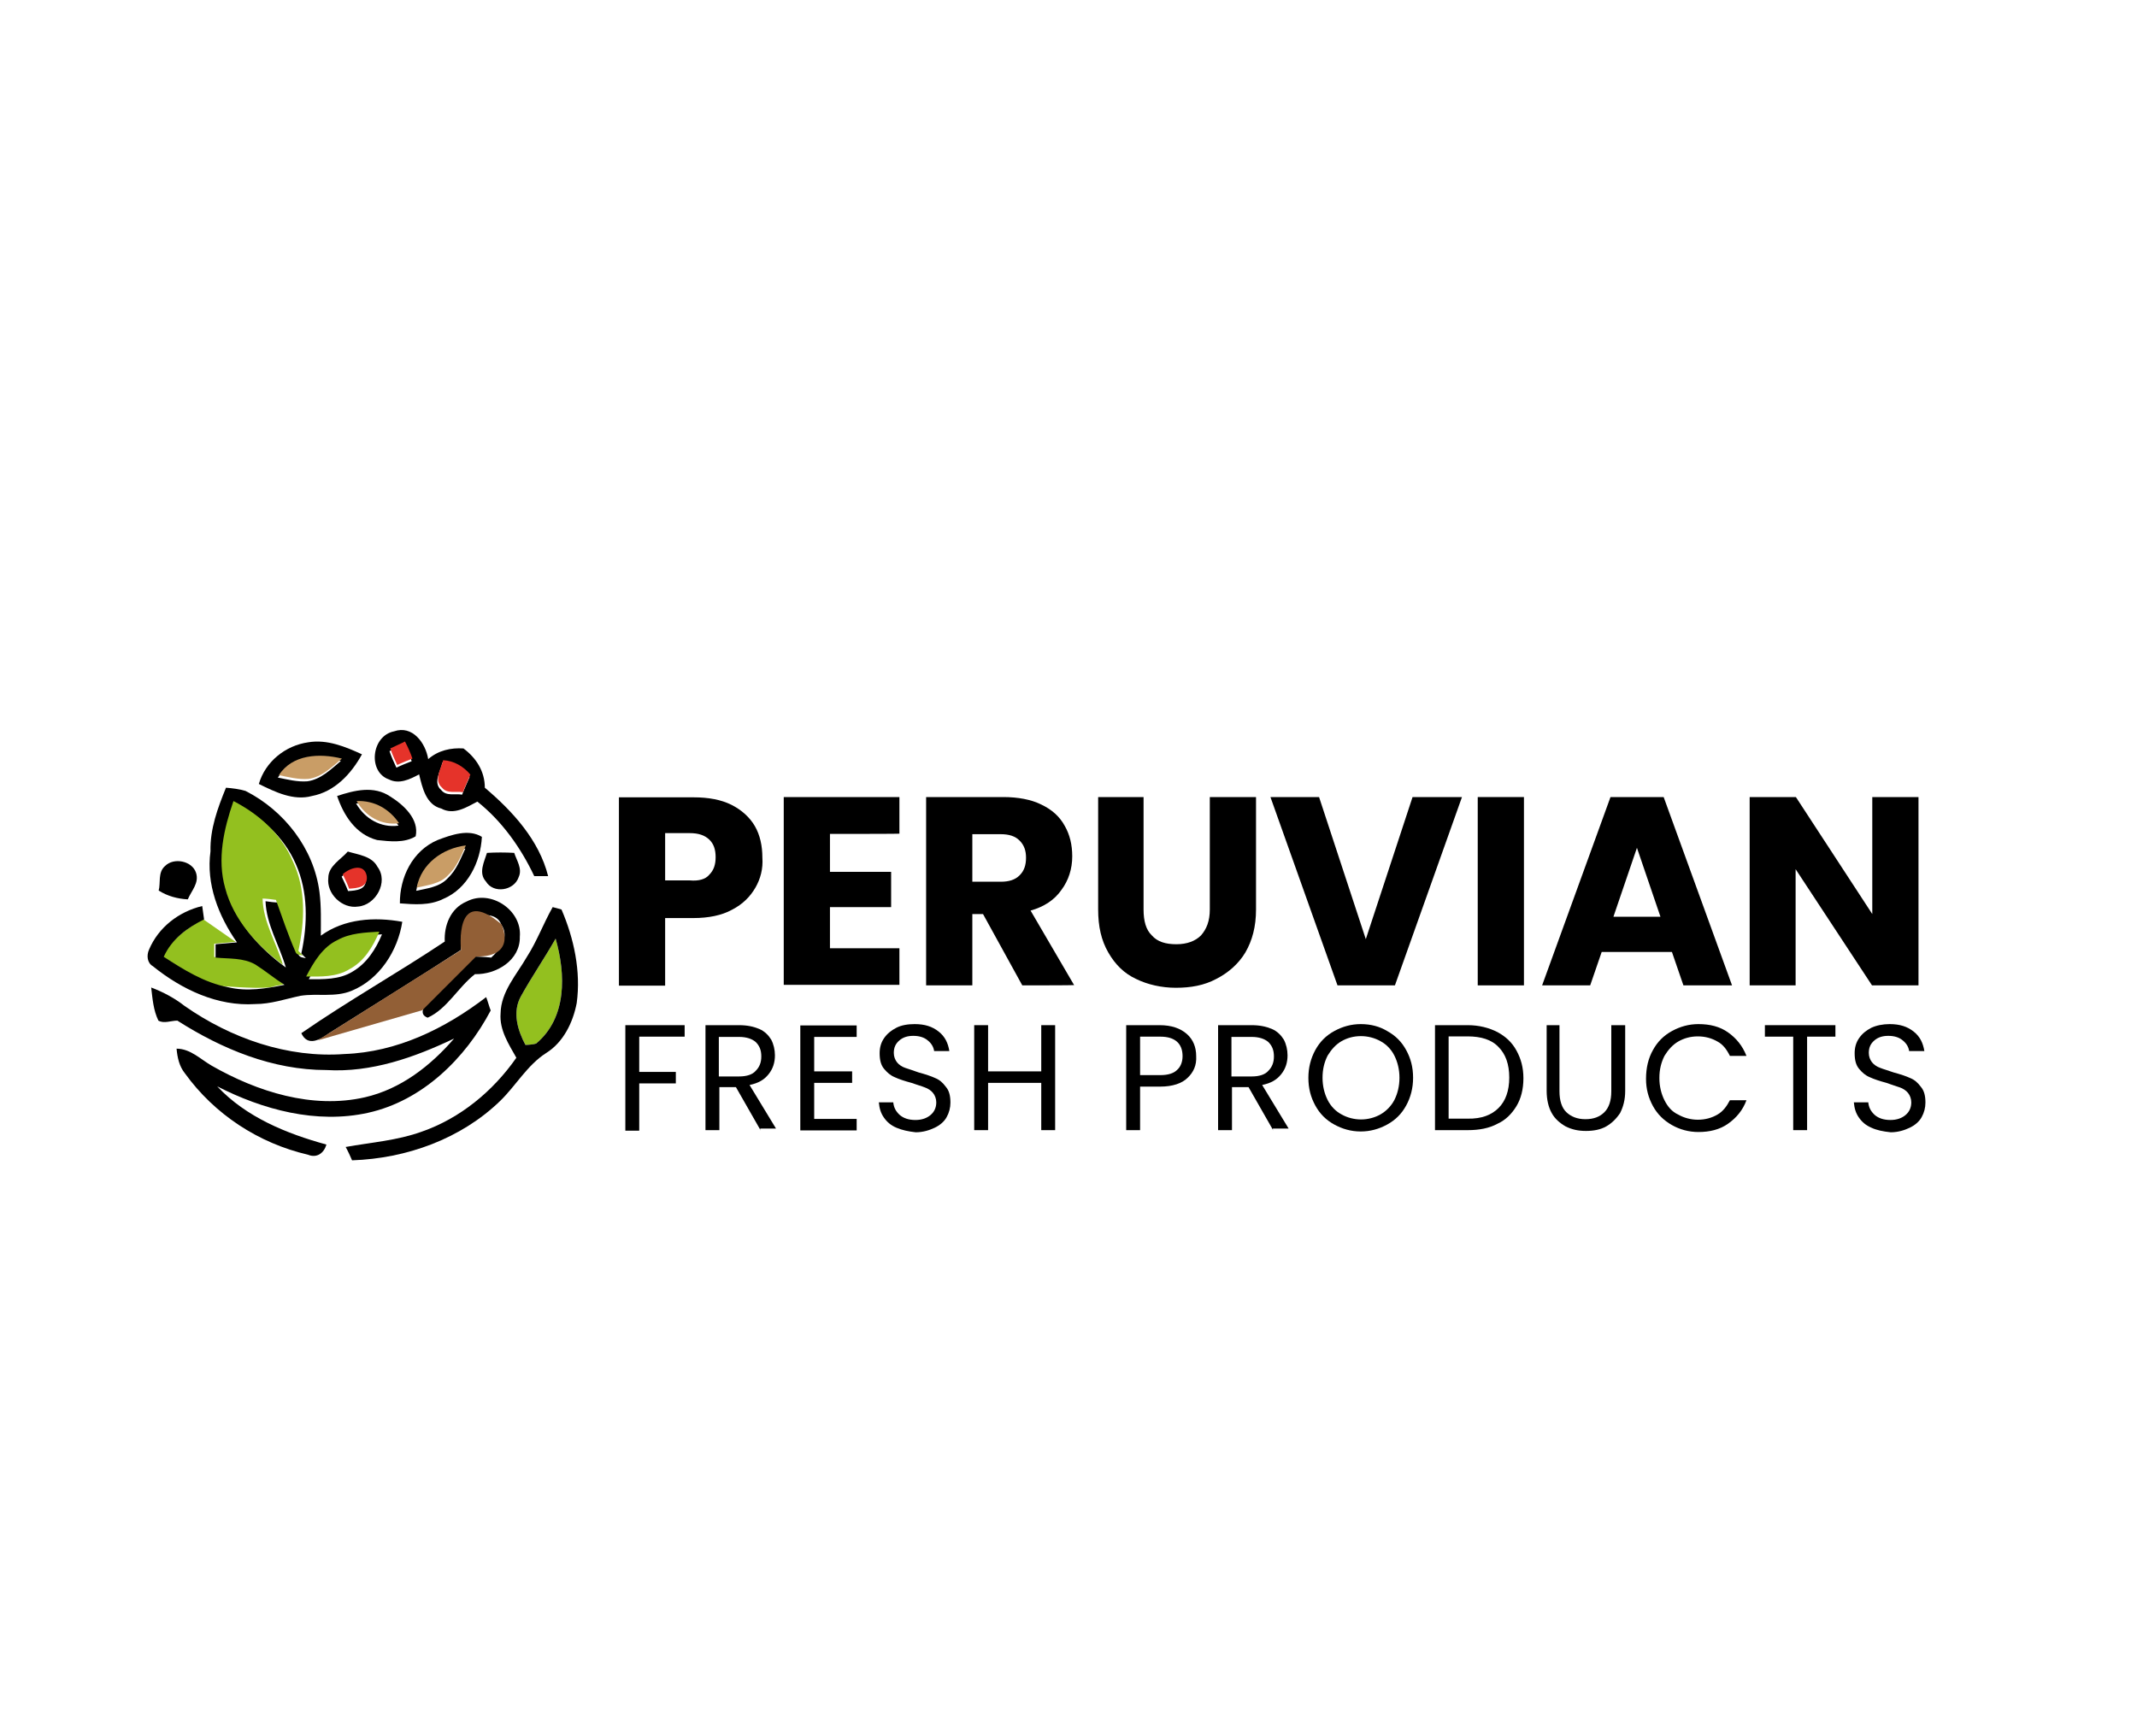 <?xml version="1.0" encoding="utf-8"?>
<!-- Generator: Adobe Illustrator 26.5.0, SVG Export Plug-In . SVG Version: 6.00 Build 0)  -->
<svg version="1.1" id="Layer_1" xmlns="http://www.w3.org/2000/svg" xmlns:xlink="http://www.w3.org/1999/xlink" x="0px" y="0px"
	 width="800px" height="650px" viewBox="0 0 800 650" style="enable-background:new 0 0 800 650;" xml:space="preserve">
<style type="text/css">
	.st0{fill:#93C01F;}
	.st1{fill:#E5332A;}
	.st2{fill:#C99D66;}
	.st3{fill:#925F36;}
</style>
<g>
	<g>
		<path d="M282.8,332.3c-1.9,3.3-4.7,6.2-8.8,8.3c-3.8,2.1-8.8,3.1-14.4,3.1H249v25.3h-17.3v-70.5h27.9c5.7,0,10.4,0.9,14.2,2.8
			c3.8,1.9,6.9,4.7,8.8,8c1.9,3.3,2.8,7.3,2.8,11.8C285.7,325.2,284.7,329,282.8,332.3z M265.5,327.5c1.7-1.7,2.4-3.8,2.4-6.6
			c0-2.8-0.7-5-2.4-6.6s-4-2.4-7.3-2.4H249v17.7h9.2C261.5,329.9,264.1,329.2,265.5,327.5z"/>
		<path d="M310.7,312.2v14.2h22.9v13.2h-22.9V355h26v13.7h-43.3v-70.3h43.3v13.7C336.8,312.2,310.7,312.2,310.7,312.2z"/>
		<path d="M382.7,368.9L368,342.2h-4v26.7h-17.3v-70.5h28.9c5.4,0,10.4,0.9,14.2,2.8c4,1.9,6.9,4.5,8.8,8c1.9,3.3,2.8,7.1,2.8,11.4
			c0,4.7-1.4,9-4,12.5c-2.6,3.8-6.6,6.4-11.6,7.8l16.3,27.9C402.1,368.9,382.7,368.9,382.7,368.9z M364,330.1h10.6
			c3.1,0,5.4-0.7,7.1-2.4c1.7-1.7,2.4-3.8,2.4-6.6c0-2.6-0.7-4.7-2.4-6.4c-1.7-1.7-4-2.4-7.1-2.4H364V330.1z"/>
		<path d="M428.1,298.4v42.1c0,4.3,0.9,7.6,3.1,9.7c2.1,2.4,5.2,3.3,9.2,3.3s7.1-1.2,9.2-3.3c2.1-2.4,3.3-5.4,3.3-9.7v-42.1h17.3
			v42.1c0,6.4-1.4,11.6-4,16.1c-2.6,4.3-6.4,7.6-10.9,9.9c-4.5,2.4-9.5,3.3-15.1,3.3c-5.4,0-10.6-1.2-14.9-3.3
			c-4.5-2.1-7.8-5.4-10.4-9.9c-2.6-4.5-3.8-9.7-3.8-16.1v-42.1H428.1z"/>
		<path d="M547.3,298.4l-25.1,70.5h-21.5l-25.1-70.5h18.2l17.5,53.2l17.5-53.2C528.9,298.4,547.3,298.4,547.3,298.4z"/>
		<path d="M570.5,298.4v70.5h-17.3v-70.5H570.5z"/>
		<path d="M625.9,356.4h-26.3l-4.3,12.5h-18l25.6-70.5h19.9l25.6,70.5h-18.2L625.9,356.4z M621.6,343.2l-8.8-25.8l-8.8,25.8H621.6z"
			/>
		<path d="M718.1,368.9h-17.3l-28.6-43.5v43.5H655v-70.5h17.3l28.6,43.8v-43.8h17.3V368.9z"/>
	</g>
</g>
<g>
	<g>
		<path d="M256.3,383.8v4.3h-17v13.2H253v4.3h-13.7v17.7h-5.2v-39.5H256.3z"/>
		<path d="M284.7,423.1l-9.2-16.1h-6.2v16.1h-5.2v-39.3h12.5c3.1,0,5.4,0.5,7.6,1.4c2.1,0.9,3.5,2.4,4.5,4c0.9,1.7,1.4,3.8,1.4,5.9
			c0,2.6-0.7,5-2.4,7.1s-3.8,3.3-7.1,4l9.9,16.3h-5.9V423.1z M269.1,403h7.6c2.8,0,5-0.7,6.2-2.1c1.4-1.4,2.1-3.1,2.1-5.4
			c0-2.4-0.7-4-2.1-5.4c-1.4-1.2-3.5-1.9-6.2-1.9h-7.6V403z"/>
		<path d="M304.8,388.1v13H319v4.3h-14.2v13.5h15.9v4.3h-21.1v-39.3h21.1v4.3H304.8z"/>
		<path d="M335.6,422.2c-2.1-0.9-3.5-2.1-4.7-3.8c-1.2-1.7-1.7-3.5-1.9-5.7h5.4c0.2,1.9,0.9,3.3,2.4,4.7c1.4,1.2,3.3,1.9,5.9,1.9
			c2.4,0,4.3-0.7,5.7-1.9s2.1-2.8,2.1-4.7c0-1.4-0.5-2.6-1.2-3.5s-1.9-1.7-3.1-2.1c-1.2-0.5-2.8-0.9-5-1.7c-2.6-0.7-4.7-1.4-6.2-2.1
			c-1.7-0.7-2.8-1.7-4-3.1c-1.2-1.4-1.7-3.3-1.7-5.9c0-2.1,0.5-4,1.7-5.7c1.2-1.7,2.6-2.8,4.5-3.8s4.3-1.4,6.9-1.4
			c3.8,0,6.6,0.9,9,2.8c2.4,1.9,3.5,4.3,4,7.3h-5.7c-0.2-1.4-0.9-2.8-2.4-4c-1.4-1.2-3.3-1.7-5.4-1.7c-2.1,0-3.8,0.5-5.2,1.7
			c-1.4,1.2-2.1,2.6-2.1,4.7c0,1.4,0.5,2.6,1.2,3.5c0.7,0.9,1.9,1.7,3.1,2.1s2.8,0.9,5,1.7c2.6,0.7,4.7,1.4,6.2,2.1
			c1.7,0.7,2.8,1.7,4,3.3c1.2,1.4,1.7,3.3,1.7,5.9c0,1.9-0.5,3.8-1.4,5.4c-0.9,1.7-2.6,3.1-4.5,4c-1.9,0.9-4.3,1.7-7.1,1.7
			C340.1,423.6,337.7,423.1,335.6,422.2z"/>
		<path d="M395,383.8v39.3h-5.2v-17.7h-19.9v17.7h-5.2v-39.3h5.2v17.3h19.9v-17.3H395z"/>
		<path d="M444.6,403.5c-2.1,2.1-5.7,3.3-10.2,3.3h-7.6v16.3h-5.2v-39.3h12.5c4.5,0,7.8,1.2,10.2,3.3c2.4,2.1,3.5,5,3.5,8.3
			C448,398.8,446.8,401.4,444.6,403.5z M440.6,400.6c1.4-1.2,2.1-3.1,2.1-5.2c0-4.7-2.8-7.3-8.3-7.3h-7.6v14.4h7.6
			C437.3,402.5,439.4,401.8,440.6,400.6z"/>
		<path d="M476.6,423.1l-9.2-16.1h-6.2v16.1H456v-39.3h12.5c3.1,0,5.4,0.5,7.6,1.4c2.1,0.9,3.5,2.4,4.5,4c0.9,1.7,1.4,3.8,1.4,5.9
			c0,2.6-0.7,5-2.4,7.1s-3.8,3.3-7.1,4l9.9,16.3h-5.9V423.1z M461,403h7.6c2.8,0,5-0.7,6.2-2.1c1.4-1.4,2.1-3.1,2.1-5.4
			c0-2.4-0.7-4-2.1-5.4c-1.4-1.2-3.5-1.9-6.2-1.9H461V403z"/>
		<path d="M499.5,421c-3.1-1.7-5.4-4-7.1-7.1s-2.6-6.4-2.6-10.4c0-3.8,0.9-7.3,2.6-10.4c1.7-3.1,4-5.4,7.1-7.1
			c3.1-1.7,6.4-2.6,9.9-2.6c3.8,0,7.1,0.9,9.9,2.6c3.1,1.7,5.4,4,7.1,7.1c1.7,3.1,2.6,6.4,2.6,10.4c0,3.8-0.9,7.3-2.6,10.4
			c-1.7,3.1-4,5.4-7.1,7.1s-6.4,2.6-9.9,2.6C505.7,423.6,502.4,422.6,499.5,421z M516.8,417.2c2.1-1.2,4-3.1,5.2-5.4
			c1.2-2.4,1.9-5.2,1.9-8.3s-0.7-5.9-1.9-8.3c-1.2-2.4-3.1-4.3-5.2-5.4c-2.1-1.2-4.7-1.9-7.3-1.9c-2.8,0-5.2,0.7-7.3,1.9
			c-2.1,1.2-3.8,3.1-5.2,5.4c-1.2,2.4-1.9,5-1.9,8.3c0,3.1,0.7,5.9,1.9,8.3c1.2,2.4,3.1,4.3,5.2,5.4c2.1,1.2,4.7,1.9,7.3,1.9
			S514.7,418.4,516.8,417.2z"/>
		<path d="M560.6,386.4c3.1,1.7,5.4,3.8,7.1,6.9c1.7,3.1,2.6,6.4,2.6,10.4s-0.9,7.6-2.6,10.4c-1.7,2.8-4,5.2-7.1,6.6
			c-3.1,1.7-6.9,2.4-11.1,2.4h-12.3v-39.3h12.3C553.7,383.8,557.5,384.8,560.6,386.4z M561,414.8c2.6-2.6,4-6.4,4-11.4
			c0-5-1.4-8.8-4-11.4c-2.6-2.8-6.6-4-11.6-4h-7.1v30.8h7.1C554.7,418.9,558.4,417.4,561,414.8z"/>
		<path d="M583.8,383.8v24.8c0,3.5,0.9,6.2,2.6,7.8s4,2.6,7.1,2.6s5.4-0.9,7.1-2.6c1.7-1.7,2.6-4.3,2.6-7.8v-24.8h5.2v24.6
			c0,3.3-0.7,5.9-1.9,8.3c-1.4,2.1-3.1,3.8-5.2,5s-4.7,1.7-7.6,1.7c-2.8,0-5.2-0.5-7.6-1.7c-2.1-1.2-4-2.8-5.2-5
			c-1.2-2.1-1.9-5-1.9-8.3v-24.6H583.8z"/>
		<path d="M618.8,393.1c1.7-3.1,4-5.4,7.1-7.1c3.1-1.7,6.4-2.6,9.9-2.6c4.3,0,8,0.9,11.1,3.1s5.4,5,6.9,8.8h-6.2
			c-1.2-2.4-2.6-4.3-4.7-5.4c-2.1-1.2-4.5-1.9-7.3-1.9c-2.8,0-5.2,0.7-7.3,1.9c-2.1,1.2-3.8,3.1-5.2,5.4c-1.2,2.4-1.9,5-1.9,8.3
			c0,3.1,0.7,5.9,1.9,8.3c1.2,2.4,2.8,4.3,5.2,5.4c2.1,1.2,4.7,1.9,7.3,1.9c2.8,0,5.2-0.7,7.3-1.9c2.1-1.2,3.5-3.1,4.7-5.4h6.2
			c-1.4,3.8-3.8,6.6-6.9,8.8s-6.9,3.1-11.1,3.1c-3.5,0-6.9-0.9-9.9-2.6s-5.4-4-7.1-7.1c-1.7-3.1-2.6-6.4-2.6-10.2
			C616.2,399.7,617.1,396.1,618.8,393.1z"/>
		<path d="M687.1,383.8v4.3h-10.6v35h-5.2v-35h-10.6v-4.3H687.1z"/>
		<path d="M700.6,422.2c-2.1-0.9-3.5-2.1-4.7-3.8s-1.7-3.5-1.9-5.7h5.4c0.2,1.9,0.9,3.3,2.4,4.7c1.4,1.2,3.3,1.9,5.9,1.9
			c2.4,0,4.3-0.7,5.7-1.9s2.1-2.8,2.1-4.7c0-1.4-0.5-2.6-1.2-3.5c-0.7-0.9-1.9-1.7-3.1-2.1s-2.8-0.9-5-1.7c-2.6-0.7-4.7-1.4-6.2-2.1
			c-1.7-0.7-2.8-1.7-4-3.1c-1.2-1.4-1.7-3.3-1.7-5.9c0-2.1,0.5-4,1.7-5.7c1.2-1.7,2.6-2.8,4.5-3.8c1.9-0.9,4.3-1.4,6.9-1.4
			c3.8,0,6.6,0.9,9,2.8c2.4,1.9,3.5,4.3,4,7.3h-5.7c-0.2-1.4-0.9-2.8-2.4-4c-1.4-1.2-3.3-1.7-5.4-1.7s-3.8,0.5-5.2,1.7
			c-1.4,1.2-2.1,2.6-2.1,4.7c0,1.4,0.5,2.6,1.2,3.5s1.9,1.7,3.1,2.1c1.2,0.5,2.8,0.9,5,1.7c2.6,0.7,4.7,1.4,6.2,2.1
			c1.7,0.7,2.8,1.7,4,3.3c1.2,1.4,1.7,3.3,1.7,5.9c0,1.9-0.5,3.8-1.4,5.4c-0.9,1.7-2.6,3.1-4.5,4c-1.9,0.9-4.3,1.7-7.1,1.7
			C704.9,423.6,702.5,423.1,700.6,422.2z"/>
	</g>
</g>
<g>
	<path class="st0" d="M195,373c-3.3,5.9-1.2,12.8,1.7,18.2c0.9,0,3.1-0.2,4-0.5c11.6-9.7,11.1-26,7.3-39.3
		C203.8,358.8,199.1,365.6,195,373z"/>
	<g>
		<path class="st0" d="M76,344.1c0,0-12.3,6.6-15.1,14c0,0,17.7,12.1,22.9,11.1c0,0,16.6,1.4,18.9,0l3.5-0.7
			c0,0-11.1-12.3-22.7-10.2h-3.3v-5l8-0.7L76,344.1z"/>
		<g>
			<g>
				<g>
					<path d="M145.6,291.8c-8-2.8-6.6-16.3,1.9-18c6.9-2.4,11.8,4.3,12.8,10.4c3.8-3.3,8.5-4.3,13.2-4c4.7,3.5,8,8.5,8,14.7
						c10.4,8.8,20.3,19.6,23.7,33.1c-1.7,0-3.5,0-5.2,0c-5-10.6-12.1-20.6-21.3-27.9c-4,2.1-8.8,5.2-13.5,2.6
						c-5.7-1.4-7.1-7.8-8.3-12.8C153.4,291.8,149.4,293.7,145.6,291.8z M145.8,281.2c0.7,2.1,1.7,4.3,2.6,6.2
						c1.4-0.7,4.3-1.9,5.7-2.4c-0.5-2.1-1.4-4.3-2.8-6.4C150.1,279.3,147.3,280.7,145.8,281.2z M165.2,295.8
						c1.9,2.4,5.2,1.2,7.8,1.7c0.9-2.4,1.9-4.5,2.8-6.6c-2.6-3.1-6.2-5.2-10.2-5.4C165,288.7,161.9,293,165.2,295.8z"/>
				</g>
				<g>
					<path d="M163.8,314.5c5-1.9,11.6-4.3,16.6-1.2c-0.5,9.5-5.4,19.4-14.4,23.2c-5.2,2.6-10.9,2.1-16.3,1.7
						C149.6,328.5,154.4,318.5,163.8,314.5z M155.8,333.5c4-0.9,8.8-1.4,11.8-4.7c3.3-3.1,4.7-7.1,6.6-11.1
						C165.5,318.5,157.4,324.5,155.8,333.5z"/>
				</g>
				<g>
					<path d="M182.3,319.3c3.3-0.2,6.9-0.2,10.2,0c0.9,2.8,3.1,5.9,1.7,9c-1.7,5.2-9.5,6.4-12.3,1.7
						C179,326.8,181.3,322.6,182.3,319.3z"/>
				</g>
				<g>
					<g>
						<path d="M96.9,293.5c2.4-8.3,9.9-14.4,18.5-15.6c7.1-1.2,14,1.7,20.1,4.5c-4,7.3-10.2,14-18.7,15.6
							C109.9,299.9,103,296.5,96.9,293.5z M104,291.1c3.5,0.7,7.3,1.7,11.1,1.4c5-0.7,8.8-4.5,12.5-7.6
							C119.3,282.8,109.2,283.3,104,291.1z"/>
					</g>
					<g>
						<path d="M84.6,294.9c2.4,0.2,5,0.5,7.3,1.2c14.4,7.3,25.6,21.5,27.7,37.9c0.7,5.4,0.5,10.9,0.5,16.3
							c8.8-6.4,20.1-7.1,30.5-5.2c-1.7,10.9-8.5,21.5-18.9,25.8c-6.2,2.6-12.8,0.9-19.2,1.9c-5.7,1.2-11.1,3.1-17,3.1
							c-14,0.9-27.4-5.4-38.3-14.2c-2.1-1.2-2.4-4-1.4-6.2c3.5-8.3,11.1-14.2,19.9-16.3c0.2,1.7,0.5,3.3,0.7,5
							c-6.2,3.1-12.1,7.3-15.1,14c7.3,4.7,15.1,9.7,24.1,11.4c7.1,1.7,14.2,0.5,21.1-0.9c-3.8-2.4-7.1-5.2-10.9-7.6
							c-4.5-2.6-9.9-2.1-14.9-2.6c0-1.7,0-3.3,0-5c2.6-0.2,5.4-0.5,8-0.7c-6.9-9.9-11.6-21.8-9.9-34.1
							C78.6,310.3,81.5,302.5,84.6,294.9z M88.3,301c-3.8,10.4-6.2,21.8-3.1,32.6c3.3,12.1,12.1,21.5,21.8,28.6
							c-2.4-8.3-7.3-16.1-7.6-24.8c1.2,0.2,3.8,0.5,5,0.5c2.4,6.4,4.5,13,7.3,19.4c0.5,1.2,1.7,1.2,2.8,1.4l-1.7-1.7
							c2.4-11.1,2.6-23.2-2.1-33.6C106.3,313.3,97.8,305.8,88.3,301z M127.4,352.9c-5.9,2.6-9,8.5-11.8,13.7
							c5.4,0,11.4,0.2,16.3-2.8c5.4-3.1,8.8-8.5,11.1-14C137.8,350,132.1,350.3,127.4,352.9z"/>
					</g>
					<g>
						<path d="M126.2,298c6.4-2.1,13.7-4,19.9,0.2c5,3.1,10.9,8.5,9.5,14.9c-4.3,2.6-9.7,1.9-14.4,1.4
							C133.1,312.4,128.6,305.1,126.2,298z M133.3,300.8c3.3,5.7,9.2,9.2,15.9,8.3C145.6,303.9,139.9,300.6,133.3,300.8z"/>
					</g>
					<g>
						<path d="M122.9,328.7c0-4.5,4.7-6.9,7.3-9.9c4,1.2,9,1.7,11.1,5.7c4.3,5.7-0.7,14.4-7.3,14.9
							C128.1,340.3,122.2,334.6,122.9,328.7z M127.9,328.2c0.7,1.4,1.9,4,2.4,5.4c3.1-0.2,7.1-0.5,6.6-4.7
							C136.1,324,130.5,325.9,127.9,328.2z"/>
					</g>
					<g>
						<path d="M61.8,324.2c3.3-3.3,10.2-1.9,11.6,2.6c1.2,3.8-1.7,6.6-3.1,9.9c-3.8-0.2-7.6-1.2-10.9-3.3
							C60.2,330.6,59,326.6,61.8,324.2z"/>
					</g>
				</g>
			</g>
		</g>
		<path class="st1" d="M146.1,280.2c0.7,2.1,1.7,4.3,2.6,6.2c1.4-0.7,4.3-1.9,5.7-2.4c-0.7-2.1-1.7-4.3-2.8-6.4
			C150.3,278.3,147.5,279.5,146.1,280.2z"/>
		<path class="st1" d="M165.5,294.9c1.9,2.4,5.2,1.2,7.8,1.7c0.9-2.4,1.9-4.5,2.8-6.6c-2.6-3.1-6.2-5.2-10.2-5.4
			C165.2,287.6,162.2,292.1,165.5,294.9z"/>
		<path class="st2" d="M156,332.3c4-0.9,8.8-1.4,11.8-4.7c3.3-3.1,4.7-7.1,6.6-11.1C165.7,317.6,157.7,323.3,156,332.3z"/>
		<path class="st2" d="M104.4,290.2c3.5,0.7,7.3,1.7,11.1,1.4c5-0.7,8.8-4.5,12.5-7.6C119.6,281.9,109.4,282.4,104.4,290.2z"/>
		<path class="st2" d="M133.5,299.9c3.3,5.7,9.2,9.2,15.9,8.3C145.8,302.9,140.2,299.6,133.5,299.9z"/>
		<path class="st1" d="M128.3,327.3c0.7,1.4,1.9,4,2.4,5.4c3.1-0.2,7.1-0.5,6.6-4.7C136.4,323,130.9,324.9,128.3,327.3z"/>
		<path d="M174.7,337.5c9-4.7,20.8,3.3,19.9,13.2c0.2,8.8-8.8,14.2-16.8,14c-6.4,5-10.4,13-17.7,16.3c-3.8-1.4-0.9-5,0.7-7.1
			c4.7-5.4,10.2-10.4,15.1-15.9c2.6,0.2,5.4,0.2,8,0.5c3.3-3.1,6.9-7.8,3.8-12.3c-1.9-5-7.8-3.3-11.8-3.8c-2.8,4-3.8,8.5-3.3,13.2
			c-16.3,10.6-32.9,20.8-49.4,31.2c-3.3,2.4-8,5.2-10.4,0c17.5-12.1,36-22.5,53.7-34.3C166.2,346.7,168.5,340.1,174.7,337.5z"/>
		<g>
			<g>
				<path d="M197.2,358.3c3.8-5.9,6.2-12.5,9.7-18.7c0.9,0.2,2.6,0.7,3.3,0.9c4.7,10.9,7.3,23.2,5.7,35c-1.4,7.3-5,14.7-11.4,18.7
					c-7.1,4.5-11.4,12.3-17.3,18c-14.7,14.2-35,21.5-55.4,22.2c-0.5-1.2-1.7-3.8-2.4-5c9.5-1.7,19.2-2.4,28.4-5.7
					c14.4-5,26.7-15.1,35.5-27.7c-2.8-5-6.4-10.4-5.9-16.6C187.5,371.3,193.4,364.9,197.2,358.3z M195,373
					c-3.3,5.9-1.2,12.8,1.7,18.2c0.9,0,3.1-0.2,4-0.5c11.6-9.7,11.1-26,7.3-39.3C203.8,358.8,199.1,365.6,195,373z"/>
			</g>
		</g>
		<path d="M56.6,369.7c4.5,1.7,8.8,4,12.5,6.9c17.3,12.1,38.6,19.6,59.9,18c19.6-0.7,37.6-9.5,53-21.3c0.5,1.2,1.2,3.8,1.7,5
			c-9.5,18-25.6,33.8-45.9,38.3c-19.4,4.3-39.5-1.2-56.5-9.9c10.9,11.6,26,17.7,40.9,21.8c-0.9,3.1-3.5,5.2-6.9,3.8
			c-18.5-4.3-35-15.1-46.1-30.5c-2.1-2.6-2.8-5.9-3.1-9.2c5.2,0,9,4,13.2,6.4c17,9.7,37.6,16.3,57.3,11.8
			c13.5-3.1,24.6-11.8,33.4-22c-14.9,7.1-31,12.8-47.8,11.8c-20.1,0-39-7.8-55.8-18.5c-2.4,0-5,1.2-7.1,0
			C57.4,378.2,57.1,373.9,56.6,369.7z"/>
		<path class="st0" d="M126.4,351.9c4.7-2.6,10.4-2.8,15.6-3.1c-2.4,5.7-5.7,11.1-11.1,14c-5,3.1-10.9,2.8-16.3,2.8
			C117.4,360.2,120.8,354.5,126.4,351.9z"/>
		<path class="st0" d="M84.3,332.5c-3.1-10.9-0.5-22.2,3.1-32.6c9.7,5,18,12.5,22.2,22.5c5,10.4,4.5,22.5,2.1,33.6l1.7,1.7
			c-1.2-0.2-2.4-0.2-2.8-1.4c-2.8-6.4-5-13-7.3-19.4c-1.2-0.2-3.8-0.5-5-0.5c0.2,8.8,5.2,16.6,7.6,24.8
			C96.2,354,87.4,344.3,84.3,332.5z"/>
		<path class="st3" d="M118.9,389.5l53.7-33.8c0,0-2.8-24.8,15.1-9.7c0,0,6.2,12.3-9.5,12.1l-20.1,20.1L118.9,389.5z"/>
	</g>
</g>
</svg>
